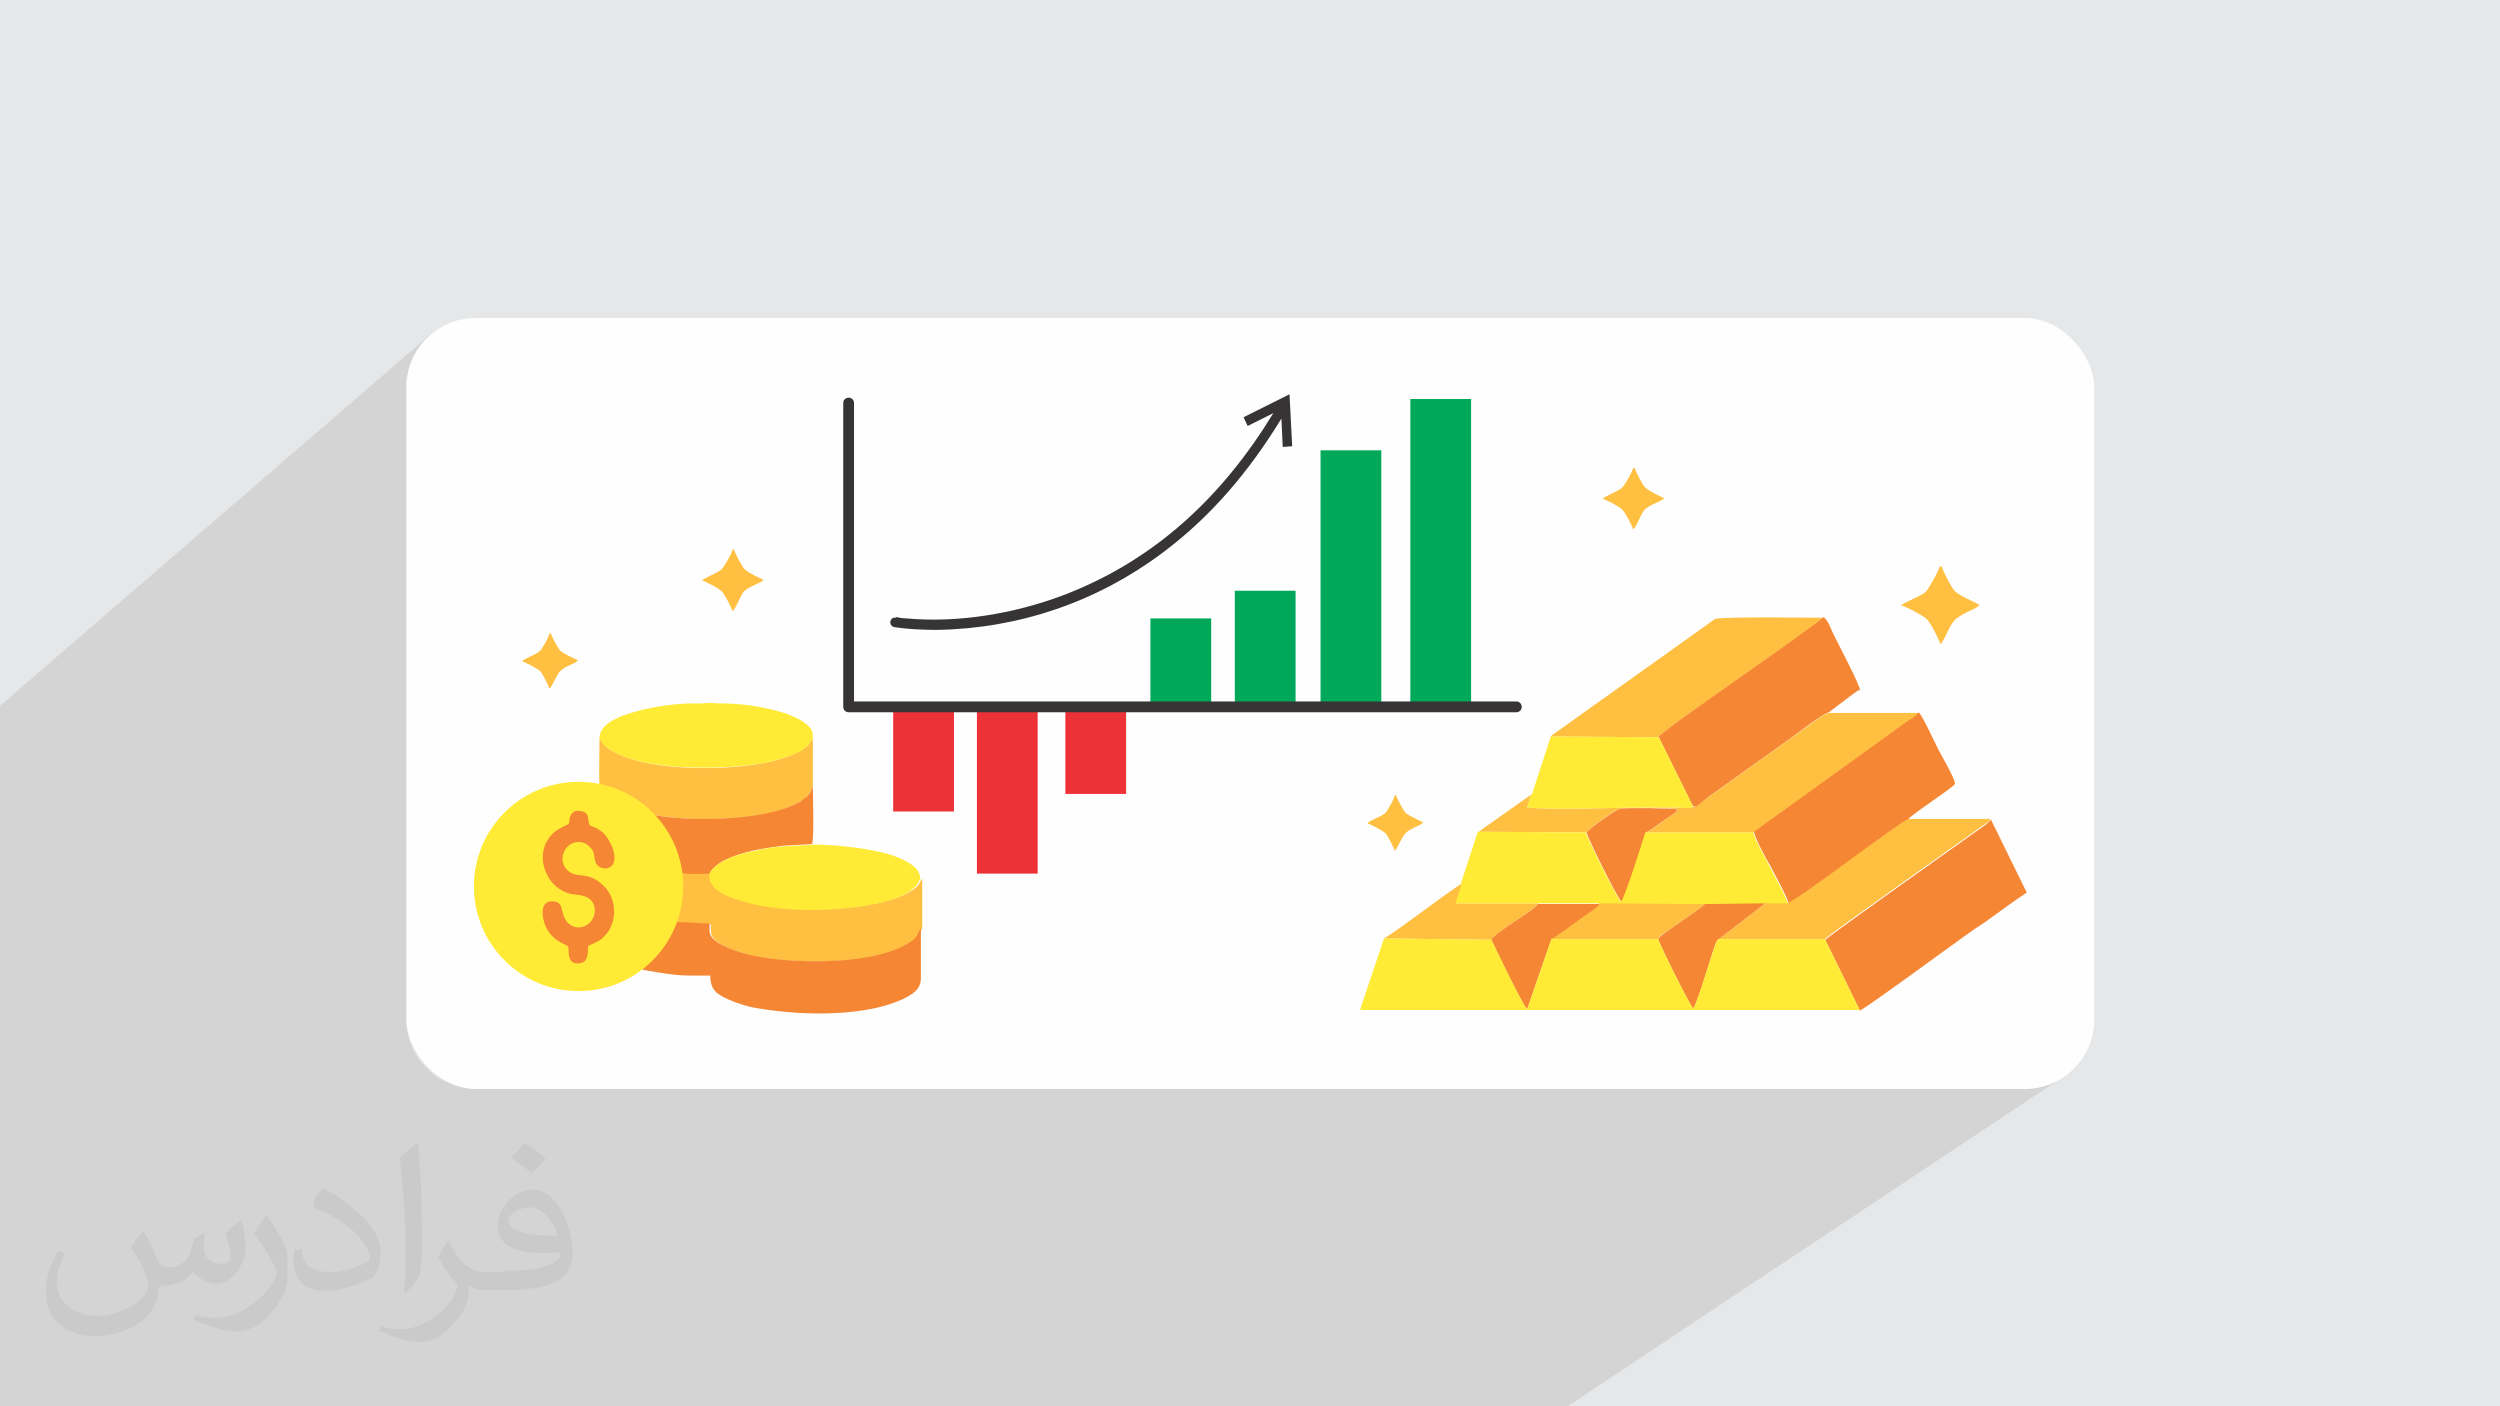 <?xml version="1.0" encoding="UTF-8"?>
<!DOCTYPE svg PUBLIC "-//W3C//DTD SVG 1.1//EN" "http://www.w3.org/Graphics/SVG/1.1/DTD/svg11.dtd">
<!-- Creator: CorelDRAW 2017 -->
<svg xmlns="http://www.w3.org/2000/svg" xml:space="preserve" width="3.703in" height="2.083in" version="1.1" style="shape-rendering:geometricPrecision; text-rendering:geometricPrecision; image-rendering:optimizeQuality; fill-rule:evenodd; clip-rule:evenodd"
viewBox="0 0 3703 2083"
 xmlns:xlink="http://www.w3.org/1999/xlink"
 xmlns:xodm="http://www.corel.com/coreldraw/odm/2003"
 enable-background="new 0 0 512 512">
 <defs>
  <style type="text/css">
   <![CDATA[
    .fil2 {fill:#FEFEFE}
    .fil8 {fill:#F58634}
    .fil6 {fill:#ED3237}
    .fil5 {fill:#00A859}
    .fil0 {fill:#E6E7E8}
    .fil4 {fill:#FFC042}
    .fil9 {fill:#FFEB36}
    .fil7 {fill:#373435;fill-rule:nonzero}
    .fil3 {fill:#373435;fill-opacity:0.031}
    .fil1 {fill:#373435;fill-opacity:0.102}
   ]]>
  </style>
 </defs>
 <g id="Layer_x0020_1">
  <polygon class="fil0" points="-3,0 3706,0 3706,2083 -3,2083 "/>
  <polygon class="fil1" points="2322,2083 -3,2083 -3,1048 639,494 632,501 625,508 619,516 614,525 610,534 606,543 604,553 602,563 602,574 602,1510 602,1520 604,1530 606,1540 610,1550 614,1559 619,1567 625,1575 632,1582 639,1589 647,1595 656,1600 665,1604 674,1608 684,1610 694,1612 705,1613 2999,1613 3009,1612 3019,1610 3029,1608 3039,1604 3048,1600 3056,1595 "/>
  <path class="fil0" d="M636 497l3 -3 -7 7c1,-1 3,-3 4,-4zm-4 4l-7 7c2,-3 4,-5 7,-7zm-7 7l-6 8c2,-3 4,-5 6,-8zm-6 8l-5 8c2,-3 3,-6 5,-8zm-5 8l-4 9c1,-3 3,-6 4,-9zm-4 9l-3 9c1,-3 2,-6 3,-9zm-3 9l-3 10c1,-3 2,-7 3,-10zm-3 10l-2 10c0,-3 1,-7 2,-10zm-2 10l-1 10c0,-4 0,-7 1,-10zm-1 946l1 10c0,-3 -1,-7 -1,-10zm1 10l2 10c-1,-3 -1,-7 -2,-10zm2 10l3 10c-1,-3 -2,-7 -3,-10zm3 10l3 9c-1,-3 -2,-6 -3,-9zm3 9l4 9c-2,-3 -3,-6 -4,-9zm4 9l5 8c-2,-3 -4,-6 -5,-8zm5 8l6 8c-2,-3 -4,-5 -6,-8zm6 8l7 7c-2,-2 -5,-5 -7,-7zm7 7l7 7c-3,-2 -5,-4 -7,-7zm7 7l8 6c-3,-2 -5,-4 -8,-6zm8 6l8 5c-3,-2 -6,-3 -8,-5zm8 5l9 4c-3,-1 -6,-3 -9,-4zm9 4l9 3c-3,-1 -6,-2 -9,-3zm9 3l10 3c-3,-1 -7,-2 -10,-3zm10 3l10 2c-3,0 -7,-1 -10,-2zm10 2l10 1c-4,0 -7,0 -10,-1zm2305 1l10 -1c-3,0 -7,1 -10,1zm10 -1l10 -2c-3,1 -7,1 -10,2zm10 -2l10 -3c-3,1 -7,2 -10,3zm10 -3l9 -3c-3,1 -6,2 -9,3zm9 -3l9 -4c-3,2 -6,3 -9,4zm9 -4l8 -5c-3,2 -6,4 -8,5z"/>
  <rect class="fil2" x="602" y="471" width="2500" height="1142" rx="103" ry="103"/>
  <path class="fil3" d="M214 1826c7,11 11,21 16,32 3,7 5,19 21,19 5,0 11,-2 17,-5 7,-4 11,-9 14,-17l6 -21 15 -8 1 1c-2,8 -2,15 -2,21 0,18 15,24 27,24 7,0 13,-4 13,-10 0,-8 -4,-23 -8,-35 7,-7 14,-14 23,-20l1 1c4,15 6,30 6,40 0,9 -4,21 -8,28 -7,14 -20,25 -36,25 -12,0 -25,-6 -34,-17l0 0c-9,11 -22,20 -43,20l-7 0c-1,14 -4,24 -9,33 -13,25 -50,42 -85,42 -49,0 -74,-28 -74,-66 0,-23 8,-45 19,-60l9 4c-7,14 -12,27 -12,40 0,35 28,52 61,52 31,0 69,-20 75,-42 -2,-25 -12,-36 -26,-59 4,-8 10,-15 17,-23l1 0 0 0 2 -1 0 0 0 0 0 0 0 0 0 0 0 0 0 0 0 0 0 0 0 2 0 0 0 0zm564 -133c10,6 21,14 30,23 -6,8 -12,15 -21,21 -10,-8 -20,-15 -30,-22 7,-8 14,-15 20,-22l0 0 0 0 0 0 0 0 0 0 0 0 0 0 0 0 0 0 1 0 0 0 0 0zm5 96c-17,0 -30,11 -30,19 0,17 34,23 73,22 -5,-20 -23,-42 -43,-42l0 0 0 0 0 0 0 0 0 0 0 0 0 0 0 0 0 0 0 0 0 1 0 0 0 0zm-38 93c22,0 41,-1 55,-4 16,-4 30,-12 30,-18 0,-2 0,-3 0,-5 -9,1 -19,1 -28,1 -30,0 -52,-7 -61,-23 -2,-4 -4,-9 -4,-15 0,-16 7,-31 19,-42 10,-9 21,-14 33,-14 21,0 37,17 48,43 6,14 11,31 11,51 0,14 -4,25 -12,34 -16,15 -45,21 -90,21l-20 0 0 0 -5 0c-11,0 -19,-2 -26,-7l-1 0c0,2 0,5 0,8 0,10 -3,23 -10,33 -20,30 -42,43 -60,43 -19,0 -42,-7 -63,-17l4 -7c7,3 16,5 29,5 34,0 78,-33 84,-65 -1,-2 -4,-6 -7,-9 -10,-12 -16,-22 -22,-32 5,-10 9,-18 14,-25l2 0c14,30 28,46 57,46l5 0 0 0 21 0 0 -1 0 0 0 0 0 0 -3 -1 0 0 0 0zm-147 31c2,-13 3,-29 3,-43l0 -21c0,-39 -5,-96 -9,-133 7,-8 17,-17 25,-23l2 1c5,47 6,101 6,151 0,13 0,26 -2,35 -1,12 -8,21 -22,35l-3 -2 0 0 0 0 0 0 0 0 0 0 0 0 0 0 0 0 0 0 0 0 0 0zm-151 -62c1,19 10,33 41,33 20,0 36,-5 55,-14 3,-2 5,-4 5,-5 0,-11 -9,-27 -24,-41 -15,-13 -33,-25 -52,-32 -6,-3 -8,-6 -8,-8 0,-6 7,-16 13,-24l2 0c21,11 43,27 60,44 15,16 25,33 25,51 0,13 -4,26 -11,37 -23,11 -47,20 -70,20 -29,0 -48,-13 -48,-45 0,-4 0,-9 1,-16l10 0 0 0 0 0 0 0 0 0 0 0 0 0 0 0 0 0 0 0 0 0 0 0 1 0 0 0 0 0zm-52 -52l18 29c7,11 13,22 13,41l0 24c0,19 -12,39 -32,60 -15,14 -29,19 -42,19 -19,0 -40,-6 -65,-17l3 -7c8,2 17,4 28,4 36,0 72,-26 89,-58 2,-4 3,-7 3,-9 0,-4 -2,-8 -4,-11 -9,-17 -19,-33 -30,-47 6,-9 11,-18 18,-27l2 0 0 0 1 0 0 0 0 0 0 0 0 0 0 0 0 0 0 0 0 0 0 0 -2 -1 0 0 0 0z"/>
  <path class="fil3" d="M214 1826c7,11 11,21 16,32 3,7 5,19 21,19 5,0 11,-2 17,-5 7,-4 11,-9 14,-17l6 -21 15 -8 1 1c-2,8 -2,15 -2,21 0,18 15,24 27,24 7,0 13,-4 13,-10 0,-8 -4,-23 -8,-35 7,-7 14,-14 23,-20l1 1c4,15 6,30 6,40 0,9 -4,21 -8,28 -7,14 -20,25 -36,25 -12,0 -25,-6 -34,-17l0 0c-9,11 -22,20 -43,20l-7 0c-1,14 -4,24 -9,33 -13,25 -50,42 -85,42 -49,0 -74,-28 -74,-66 0,-23 8,-45 19,-60l9 4c-7,14 -12,27 -12,40 0,35 28,52 61,52 31,0 69,-20 75,-42 -2,-25 -12,-36 -26,-59 4,-8 10,-15 17,-23l1 0 0 0 2 -1 0 0 0 0 0 0 0 0 0 0 0 0 0 0 0 0 0 0 0 2 0 0 0 0zm564 -133c10,6 21,14 30,23 -6,8 -12,15 -21,21 -10,-8 -20,-15 -30,-22 7,-8 14,-15 20,-22l0 0 0 0 0 0 0 0 0 0 0 0 0 0 0 0 0 0 1 0 0 0 0 0zm5 96c-17,0 -30,11 -30,19 0,17 34,23 73,22 -5,-20 -23,-42 -43,-42l0 0 0 0 0 0 0 0 0 0 0 0 0 0 0 0 0 0 0 0 0 1 0 0 0 0zm-38 93c22,0 41,-1 55,-4 16,-4 30,-12 30,-18 0,-2 0,-3 0,-5 -9,1 -19,1 -28,1 -30,0 -52,-7 -61,-23 -2,-4 -4,-9 -4,-15 0,-16 7,-31 19,-42 10,-9 21,-14 33,-14 21,0 37,17 48,43 6,14 11,31 11,51 0,14 -4,25 -12,34 -16,15 -45,21 -90,21l-20 0 0 0 -5 0c-11,0 -19,-2 -26,-7l-1 0c0,2 0,5 0,8 0,10 -3,23 -10,33 -20,30 -42,43 -60,43 -19,0 -42,-7 -63,-17l4 -7c7,3 16,5 29,5 34,0 78,-33 84,-65 -1,-2 -4,-6 -7,-9 -10,-12 -16,-22 -22,-32 5,-10 9,-18 14,-25l2 0c14,30 28,46 57,46l5 0 0 0 21 0 0 -1 0 0 0 0 0 0 -3 -1 0 0 0 0zm-147 31c2,-13 3,-29 3,-43l0 -21c0,-39 -5,-96 -9,-133 7,-8 17,-17 25,-23l2 1c5,47 6,101 6,151 0,13 0,26 -2,35 -1,12 -8,21 -22,35l-3 -2 0 0 0 0 0 0 0 0 0 0 0 0 0 0 0 0 0 0 0 0 0 0zm-151 -62c1,19 10,33 41,33 20,0 36,-5 55,-14 3,-2 5,-4 5,-5 0,-11 -9,-27 -24,-41 -15,-13 -33,-25 -52,-32 -6,-3 -8,-6 -8,-8 0,-6 7,-16 13,-24l2 0c21,11 43,27 60,44 15,16 25,33 25,51 0,13 -4,26 -11,37 -23,11 -47,20 -70,20 -29,0 -48,-13 -48,-45 0,-4 0,-9 1,-16l10 0 0 0 0 0 0 0 0 0 0 0 0 0 0 0 0 0 0 0 0 0 0 0 1 0 0 0 0 0zm-52 -52l18 29c7,11 13,22 13,41l0 24c0,19 -12,39 -32,60 -15,14 -29,19 -42,19 -19,0 -40,-6 -65,-17l3 -7c8,2 17,4 28,4 36,0 72,-26 89,-58 2,-4 3,-7 3,-9 0,-4 -2,-8 -4,-11 -9,-17 -19,-33 -30,-47 6,-9 11,-18 18,-27l2 0 0 0 1 0 0 0 0 0 0 0 0 0 0 0 0 0 0 0 0 0 0 0 -2 -1 0 0 0 0z"/>
  <path class="fil4" d="M1040 860c5,1 26,12 29,16 5,5 15,25 16,29 5,-3 11,-22 17,-29 8,-8 25,-12 29,-17 -8,-4 -22,-10 -28,-16 -4,-3 -14,-24 -16,-29l-2 0c-1,6 -12,25 -16,29 -6,6 -25,12 -29,17z"/>
  <g id="_2408139218720">
   <rect class="fil5" x="1956" y="667" width="90" height="380"/>
   <rect class="fil5" x="2089" y="591" width="90" height="457"/>
   <rect class="fil5" x="1829" y="875" width="90" height="173"/>
   <rect class="fil5" x="1704" y="916" width="90" height="132"/>
   <rect class="fil6" x="1578" y="1044" width="90" height="132"/>
   <rect class="fil6" x="1447" y="1044" width="90" height="250"/>
   <rect class="fil6" x="1323" y="1044" width="90" height="158"/>
   <path class="fil7" d="M1249 597c0,-5 4,-8 8,-8 5,0 8,4 8,8l0 442 981 0c5,0 8,4 8,8 0,5 -4,8 -8,8l-989 0c-5,0 -8,-4 -8,-8l0 -450z"/>
  </g>
  <g id="_2408139210752">
   <g>
    <path class="fil4" d="M2507 1193c-4,5 1,2 -6,4l-23 -1c-10,0 -21,0 -31,0 -45,0 -152,4 -185,0l6 -19 -78 55 160 1c5,-6 41,-34 50,-35 10,-2 76,-2 85,1 -3,6 -5,6 -10,9 -11,7 -24,19 -37,25l160 0 229 -165c4,-3 5,-3 8,-5 5,-4 4,-3 7,-7l-134 0c-10,3 -41,28 -52,35l-126 90c-16,11 -19,17 -24,13z"/>
    <path class="fil4" d="M2296 1091l160 1c10,-13 225,-158 244,-177 -19,0 -153,-2 -160,2l-244 174z"/>
    <path class="fil4" d="M2648 1337l-32 0 -70 54 157 0c5,-6 203,-146 238,-171 5,-3 5,-3 7,-7l-122 0c-13,4 -161,116 -178,124z"/>
    <path class="fil4" d="M2050 1390l159 2c7,-12 63,-43 70,-54l-122 0c2,-8 7,-20 9,-30 -25,16 -98,72 -116,82z"/>
    <path class="fil4" d="M2298 1391l158 0c5,-8 10,-9 17,-14 6,-5 11,-8 18,-13 5,-3 33,-22 35,-26l-157 -1 -2 3c0,0 -1,1 -1,1 0,0 -4,4 -5,4 -2,2 -6,4 -9,6 -14,9 -43,32 -54,38z"/>
    <path class="fil8" d="M2703 1391l52 106c26,-16 122,-87 153,-109 11,-8 21,-15 32,-22 21,-15 41,-30 62,-44l-53 -108c-3,4 -3,3 -7,7 -35,25 -233,165 -238,171z"/>
    <path class="fil8" d="M2457 1092l50 101c5,5 8,-1 24,-13l126 -90c11,-8 42,-32 52,-35l33 -25c5,-3 8,-7 13,-8 -1,-9 -31,-66 -39,-82 -4,-8 -8,-21 -15,-26 -20,19 -235,165 -244,177z"/>
    <path class="fil8" d="M2598 1232c2,11 18,40 25,52 7,14 22,40 26,53 18,-7 165,-120 178,-124 6,-8 64,-45 69,-52 -2,-11 -20,-41 -26,-53 -5,-10 -22,-47 -28,-53 -3,4 -2,3 -7,7 -3,2 -4,3 -8,5l-229 165z"/>
    <path class="fil8" d="M2209 1392c7,16 46,96 53,103l36 -104c11,-6 41,-29 54,-38 3,-2 6,-4 9,-6 0,0 5,-4 5,-4 0,0 1,-1 1,-1l2 -3 -91 0c-7,11 -63,41 -70,54z"/>
    <path class="fil8" d="M2456 1391c3,10 47,98 52,103 8,-11 30,-92 35,-100 2,-3 0,-1 3,-3l70 -54 -90 1c-2,4 -30,23 -35,26 -6,5 -12,8 -18,13 -8,6 -12,7 -17,14z"/>
    <path class="fil8" d="M2350 1233c3,11 45,96 52,103 6,-7 33,-93 36,-103 13,-7 26,-18 37,-25 5,-3 7,-4 10,-9 -9,-2 -75,-3 -85,-1 -9,2 -45,29 -50,35z"/>
    <path class="fil9" d="M2755 1497l-52 -106 -157 0c-3,3 -1,0 -3,3 -5,8 -27,88 -35,100 -5,-5 -49,-93 -52,-103l-158 0 -36 104c-7,-7 -45,-87 -53,-103l-159 -2 -35 104 0 2 740 0z"/>
    <path class="fil9" d="M2165 1308c-2,10 -7,22 -9,30l122 0 91 0 157 1 90 -1 32 0c-4,-13 -19,-39 -26,-53 -6,-13 -23,-41 -25,-52l-160 0c-3,10 -30,96 -36,103 -7,-8 -49,-92 -52,-103l-160 -1 -25 76z"/>
    <path class="fil9" d="M2268 1177l-6 19c33,4 139,0 185,0 10,0 21,0 31,0l23 1c7,-2 2,2 6,-4l-50 -101 -160 -1 -28 86z"/>
   </g>
   <g>
    <path class="fil4" d="M993 1366l60 3c0,10 -1,15 4,21 10,12 38,21 54,25 59,13 192,17 244,-22 5,-4 6,-6 8,-12l2 -4c0,0 0,-1 1,-1l0 -75c-5,8 -4,9 -11,15 -31,25 -112,31 -149,31 -31,0 -65,-3 -93,-10 -21,-5 -63,-15 -59,-44 -14,-5 -37,-5 -54,-5 0,15 4,25 3,42 -1,14 -3,24 -7,36z"/>
    <path class="fil4" d="M890 1185c7,6 18,-13 58,19 1,-1 -1,-1 2,-1 1,0 3,0 4,1l25 5c54,8 160,7 207,-22 4,-2 9,-6 11,-9 3,-4 3,-6 5,-9l2 -4 0 -71c-4,5 -6,10 -12,14 -4,3 -11,6 -16,9 -12,5 -25,9 -39,12 -53,12 -170,15 -225,-14 -8,-4 -15,-8 -20,-16 -1,-2 -2,-4 -4,-6 0,21 -2,74 2,93z"/>
    <path class="fil8" d="M950 1435l2 1c1,0 2,1 3,1l18 3c35,6 42,5 79,5 0,22 11,28 26,35 13,6 32,12 48,14 65,11 160,12 215,-16 18,-9 22,-17 23,-27l0 -13 0 -1c0,-18 0,-36 0,-54l0 -8c0,0 0,1 -1,1l-2 4c-2,5 -3,7 -8,12 -52,40 -185,36 -244,22 -16,-4 -44,-13 -54,-25 -5,-6 -4,-11 -4,-21l-60 -3c-6,15 -9,25 -18,38 -4,6 -8,11 -12,16 -4,6 -10,9 -13,15z"/>
    <path class="fil8" d="M948 1205c8,5 25,28 30,36 9,16 14,28 19,48 16,8 41,5 54,5 10,-19 39,-28 64,-34 13,-3 28,-5 42,-7 7,-1 43,-2 46,-3 3,-13 1,-68 1,-85l-2 4c-2,4 -2,6 -5,9 -2,3 -8,6 -11,9 -47,28 -153,30 -207,22l-25 -5c-1,0 -3,-1 -4,-1 -3,0 -1,0 -2,1z"/>
    <path class="fil9" d="M888 1093c4,6 5,10 11,14 46,37 180,34 238,22 13,-3 27,-7 39,-12 5,-2 13,-6 16,-9 6,-4 8,-9 12,-14 0,-10 -1,-13 -6,-18 -23,-24 -92,-34 -125,-34 -23,0 -11,-2 -36,0 -4,0 -9,0 -13,0 -21,0 -51,4 -71,9 -20,5 -65,16 -65,42z"/>
    <path class="fil9" d="M1051 1294c-4,28 39,38 59,44 28,7 63,10 93,10 37,0 119,-6 149,-31 7,-6 7,-8 11,-15 0,-15 -13,-22 -24,-28 -12,-6 -25,-10 -40,-13 -28,-6 -64,-10 -97,-10 -2,1 -39,2 -46,3 -14,1 -29,4 -42,7 -25,5 -54,15 -64,34z"/>
    <circle class="fil9" cx="857" cy="1313" r="155"/>
    <path class="fil8" d="M872 1401c10,-6 14,-5 22,-13 21,-20 20,-55 2,-74 -22,-23 -37,-14 -50,-21 -17,-9 -17,-33 0,-43 9,-5 21,-3 27,4 10,9 5,14 10,25 7,13 37,11 24,-24 -3,-8 -9,-17 -13,-21 -2,-2 -7,-5 -10,-7 -3,-2 -10,-3 -11,-6 -3,-5 2,-19 -15,-20 -11,-1 -15,8 -15,18 -2,5 -22,6 -34,29 -8,16 -6,34 2,49 6,12 18,23 34,27 7,2 36,-1 36,25 0,17 -19,32 -36,21 -18,-12 -6,-34 -26,-35 -20,-1 -17,24 -10,39 12,23 31,24 33,29 0,13 1,25 15,24 14,-1 14,-13 14,-26z"/>
   </g>
  </g>
  <path class="fil4" d="M2374 739c5,1 26,12 29,16 5,5 15,25 16,29 5,-3 11,-22 17,-29 8,-8 25,-12 29,-17 -8,-4 -22,-10 -28,-16 -4,-3 -14,-24 -16,-29l-2 0c-1,6 -12,25 -16,29 -6,6 -25,12 -29,17z"/>
  <path class="fil4" d="M2026 1220c5,1 23,11 26,14 4,4 13,23 14,26 4,-3 10,-20 16,-26 8,-8 23,-11 26,-16 -8,-4 -20,-9 -26,-14 -3,-3 -13,-21 -14,-26l-2 0c-1,6 -11,23 -14,26 -6,6 -23,11 -26,15z"/>
  <path class="fil4" d="M2817 897c7,2 32,15 37,20 6,6 19,32 20,37 6,-4 13,-28 22,-36 11,-11 31,-15 36,-22 -10,-6 -27,-12 -36,-20 -5,-4 -18,-30 -20,-37l-3 0c-2,8 -15,31 -20,37 -8,8 -32,15 -37,21z"/>
  <path class="fil4" d="M774 980c5,1 23,11 26,14 4,4 13,23 14,26 4,-3 10,-20 16,-26 8,-8 23,-11 26,-16 -8,-4 -20,-9 -26,-14 -3,-3 -13,-21 -14,-26l-2 0c-1,6 -11,23 -14,26 -6,6 -23,11 -26,15z"/>
  <path class="fil7" d="M1327 915c-9,-2 -12,12 -2,14l0 0 0 0c20,3 43,4 63,4 122,-2 238,-42 335,-115 72,-54 128,-121 175,-198l2 42 14 -1 -4 -77 -68 34 6 13 38 -19c-75,123 -175,218 -312,270 -72,27 -155,41 -231,34 -5,0 -11,-1 -16,-2z"/>
 </g>
</svg>
